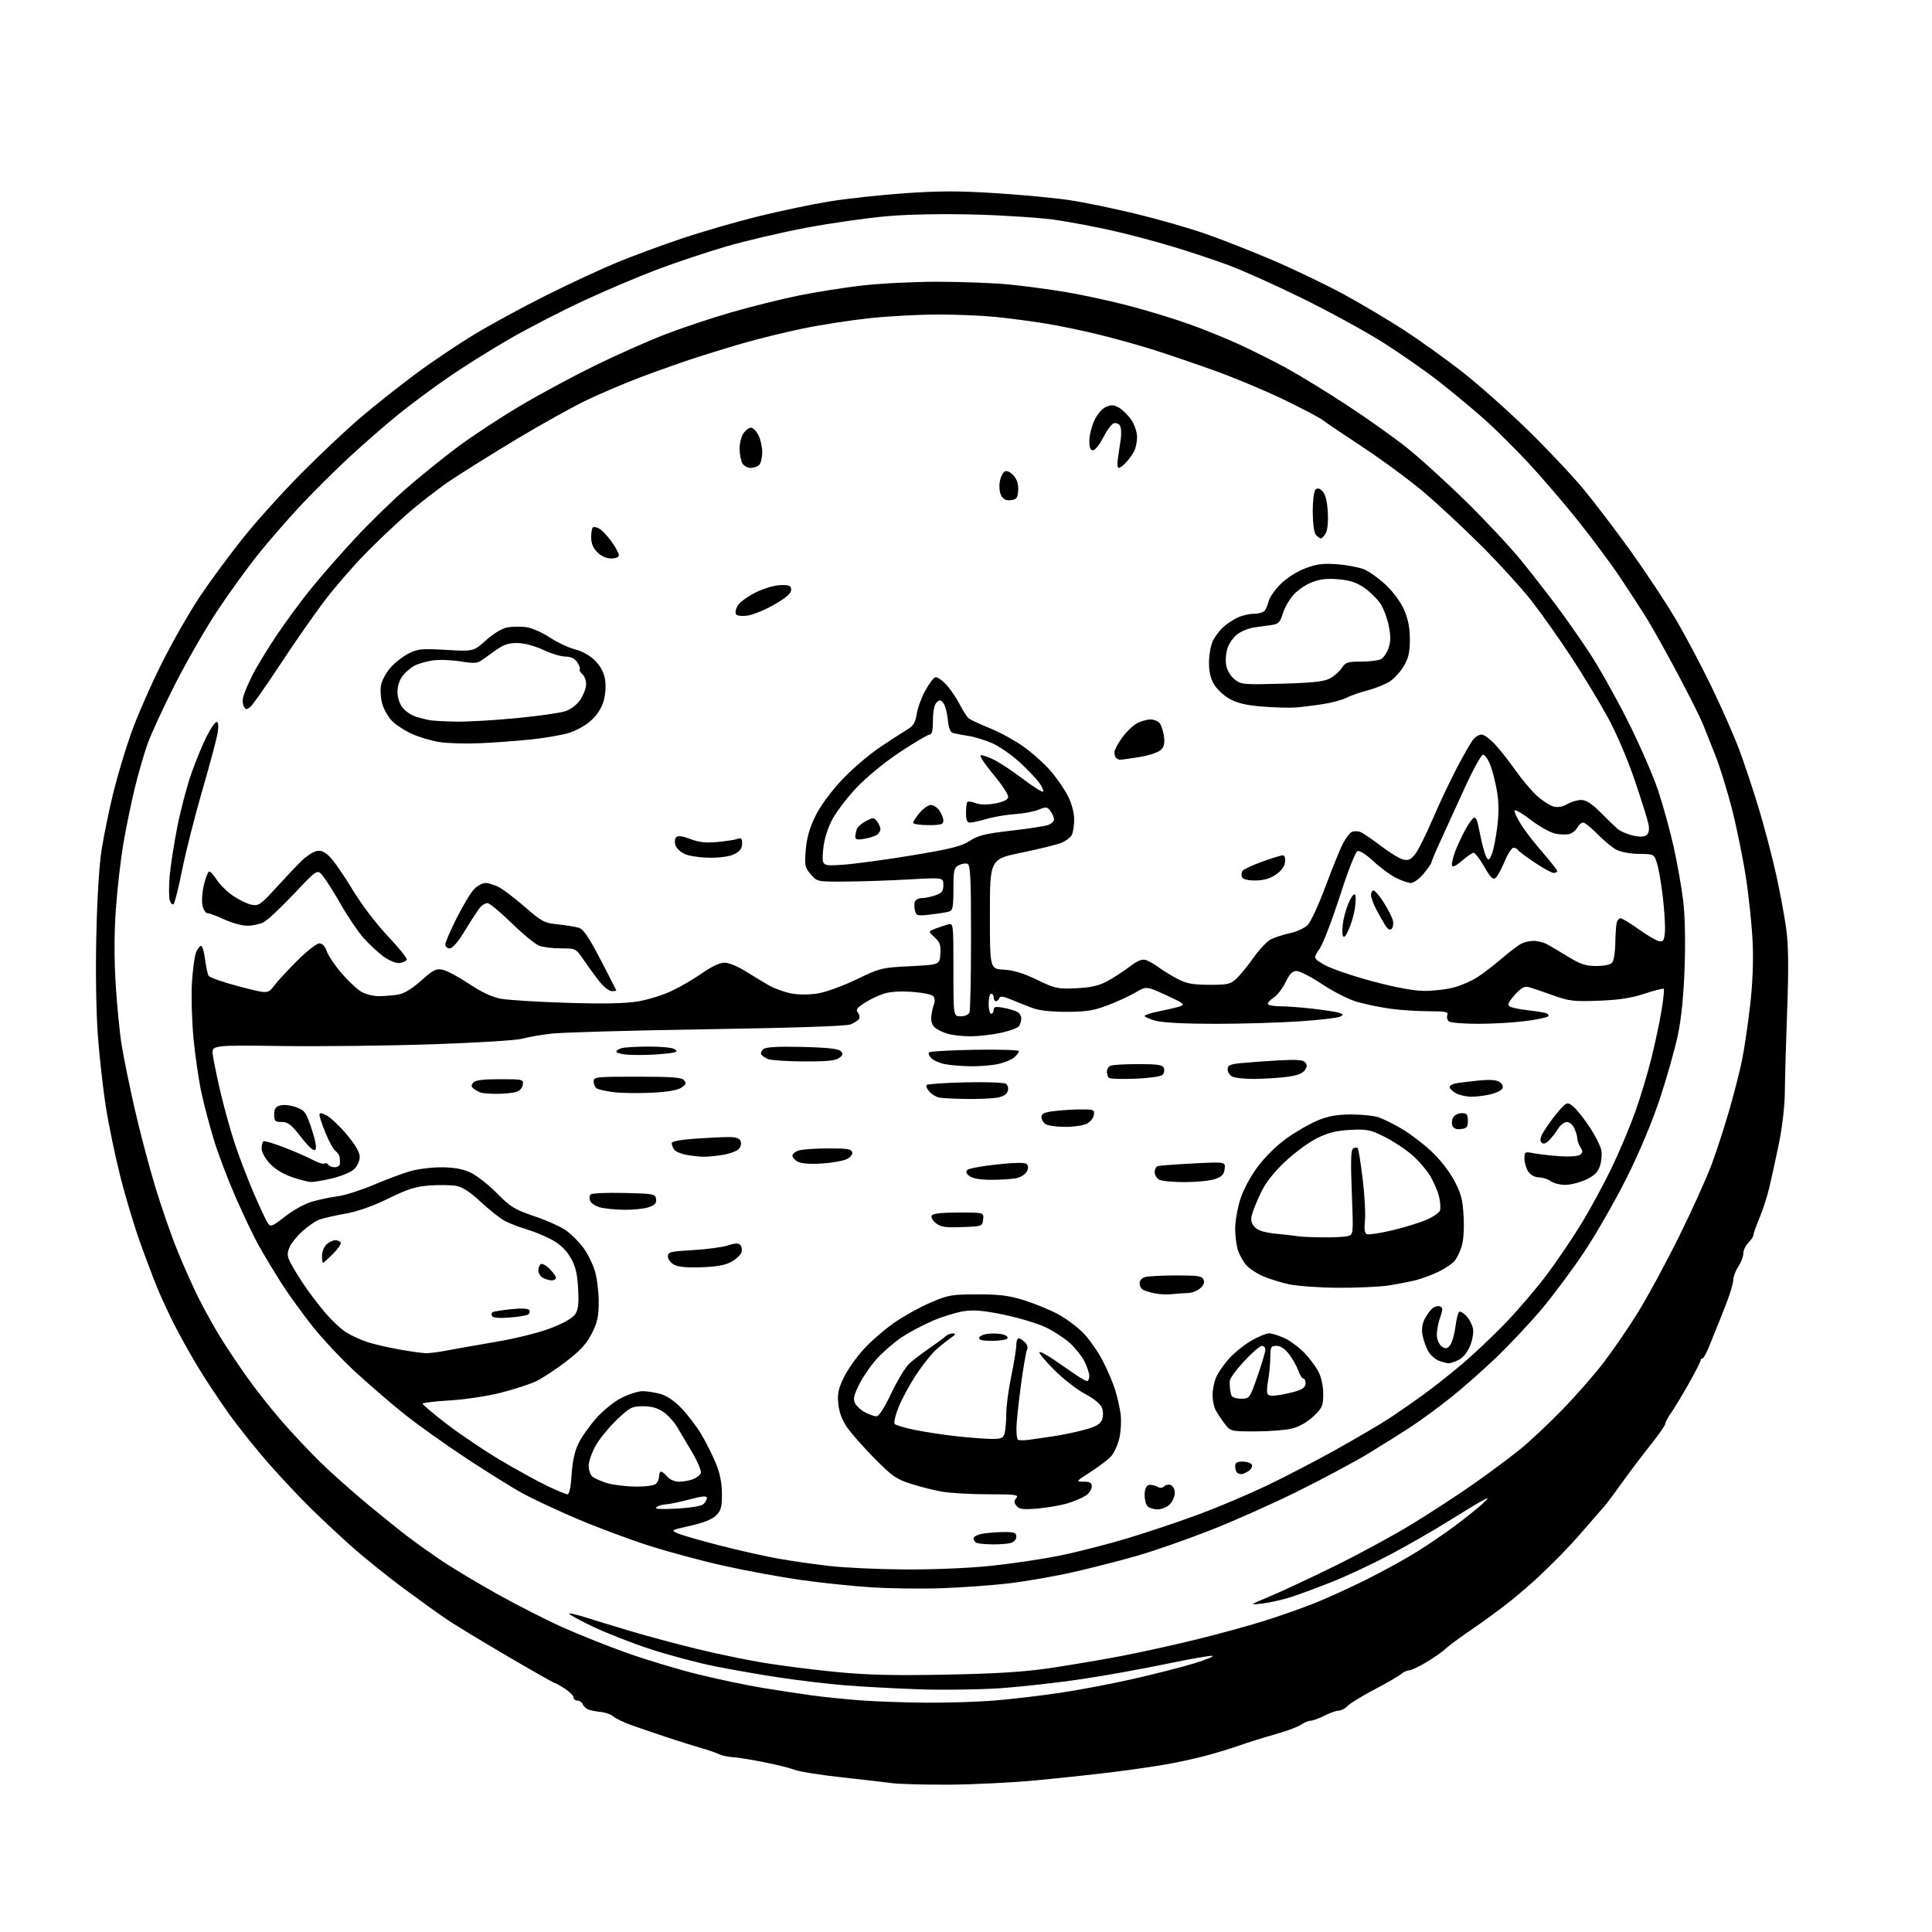 <?xml version="1.0" encoding="UTF-8" standalone="no"?>
<svg 
  version="1.1" 
  xmlns="http://www.w3.org/2000/svg" 
  xmlns:xlink="http://www.w3.org/1999/xlink" 
  xmlns:svg="http://www.w3.org/2000/svg"
  xmlns:rdf="http://www.w3.org/1999/02/22-rdf-syntax-ns#"
  xmlns:cc="http://creativecommons.org/ns#"
  xmlns:dc="http://purl.org/dc/elements/1.1/"
  viewBox="0 0 768 768"
  width="768"
  height="768"
>
<style>svg {background-color: white; }</style>"
<path stroke="none" fill="black" fill-rule="evenodd" d="M376.98,709.43C367.35,709.47 357.22,709.19 354.48,708.82C351.74,708.44 342.75,707.40 334.50,706.50C326.25,705.60 317.93,704.28 316.00,703.55C314.07,702.83 308.45,701.43 303.50,700.45C298.55,699.47 293.04,698.59 291.25,698.50C289.47,698.41 286.99,697.86 285.75,697.28C284.51,696.70 281.48,695.66 279.00,694.96C276.52,694.26 270.68,692.43 266.00,690.88C261.32,689.34 254.80,687.12 251.50,685.95C248.20,684.78 244.75,683.16 243.84,682.34C242.92,681.52 240.67,680.71 238.84,680.54C237.00,680.37 234.75,679.92 233.83,679.54C232.91,679.16 231.91,678.21 231.61,677.42C231.31,676.64 230.37,676.00 229.53,676.00C228.69,676.00 227.99,675.44 227.99,674.75C227.98,674.06 226.41,672.49 224.50,671.25C222.59,670.01 220.77,669.00 220.46,669.00C220.15,669.00 211.70,664.21 201.70,658.36C191.69,652.50 180.80,645.89 177.50,643.67C174.20,641.44 166.20,635.67 159.71,630.85C153.23,626.02 144.03,618.57 139.26,614.29C134.49,610.00 127.38,603.35 123.46,599.50C119.54,595.65 112.30,587.96 107.38,582.42C102.46,576.87 95.19,567.83 91.23,562.32C87.27,556.81 81.52,548.13 78.46,543.03C75.40,537.92 71.16,530.30 69.04,526.07C66.91,521.85 63.98,515.50 62.52,511.95C61.05,508.40 57.92,500.10 55.56,493.50C53.20,486.90 49.64,474.98 47.66,467.00C45.67,459.02 43.16,446.88 42.07,440.00C40.99,433.12 39.57,420.47 38.92,411.88C38.22,402.49 37.96,386.55 38.29,371.88C38.62,356.91 39.44,343.64 40.43,337.50C41.32,332.00 43.35,322.10 44.95,315.50C46.55,308.90 49.77,298.10 52.12,291.50C54.46,284.90 59.91,272.44 64.22,263.81C68.54,255.17 75.49,243.02 79.67,236.81C83.85,230.59 91.60,220.11 96.89,213.52C102.17,206.93 112.58,195.42 120.00,187.94C127.42,180.46 138.00,170.52 143.50,165.84C149.00,161.17 158.69,153.49 165.03,148.78C171.37,144.06 181.95,136.94 188.53,132.95C195.11,128.96 208.10,121.91 217.38,117.28C226.67,112.64 239.27,106.79 245.38,104.28C251.50,101.76 263.02,97.50 271.00,94.82C278.98,92.13 292.70,88.16 301.50,85.99C310.30,83.82 323.06,81.15 329.87,80.05C336.67,78.95 350.06,77.49 359.63,76.82C373.18,75.87 381.16,75.86 395.76,76.78C406.07,77.44 419.23,78.67 425.00,79.54C430.77,80.40 442.70,82.85 451.50,84.99C460.30,87.12 472.68,90.66 479.00,92.86C485.32,95.05 497.48,99.83 506.00,103.47C514.52,107.11 527.35,113.28 534.50,117.18C541.65,121.09 552.45,127.52 558.50,131.47C564.55,135.43 574.66,142.68 580.97,147.58C587.28,152.49 598.93,162.80 606.86,170.50C614.78,178.20 625.05,189.09 629.67,194.69C634.28,200.29 642.81,211.53 648.63,219.65C654.44,227.78 662.28,239.64 666.05,246.01C669.82,252.38 676.27,264.55 680.38,273.05C684.50,281.55 689.52,293.00 691.55,298.50C693.59,304.00 697.02,314.35 699.18,321.50C701.34,328.65 704.42,340.35 706.01,347.50C707.60,354.65 709.43,364.55 710.09,369.50C710.94,375.95 711.04,385.02 710.43,401.50C709.96,414.15 709.55,428.77 709.50,434.00C709.45,439.60 708.49,448.01 707.16,454.50C705.92,460.55 704.21,468.43 703.35,472.00C702.50,475.57 700.72,481.07 699.40,484.22C698.08,487.37 697.00,490.40 697.00,490.97C697.00,491.54 696.10,492.90 695.00,494.00C693.90,495.10 693.00,497.01 692.99,498.25C692.99,499.49 692.09,501.85 691.00,503.50C689.91,505.15 689.01,507.51 689.01,508.74C689.00,509.97 687.83,514.02 686.39,517.74C684.96,521.46 683.22,525.85 682.53,527.50C681.84,529.15 680.43,532.64 679.39,535.25C678.35,537.86 677.16,539.99 676.75,540.00C676.34,540.00 676.00,540.38 676.00,540.84C676.00,541.30 673.86,545.47 671.25,550.11C668.64,554.75 665.49,559.96 664.25,561.68C663.01,563.40 662.00,565.31 662.00,565.91C662.00,566.52 659.40,570.28 656.22,574.26C653.04,578.24 648.06,584.82 645.15,588.87C642.24,592.92 639.33,596.88 638.68,597.67C638.03,598.46 636.09,600.71 634.36,602.66C632.63,604.62 629.93,607.73 628.36,609.57C626.79,611.42 623.40,615.09 620.84,617.72C618.28,620.35 614.07,624.48 611.48,626.91C608.90,629.33 603.94,633.61 600.47,636.41C597.00,639.21 590.20,644.20 585.36,647.50C580.52,650.80 575.68,654.37 574.60,655.43C573.52,656.50 570.15,658.86 567.13,660.68C564.10,662.51 560.95,664.00 560.14,664.00C559.32,664.00 557.95,664.63 557.08,665.39C556.21,666.16 551.45,668.92 546.50,671.52C541.55,674.13 536.69,677.10 535.71,678.13C534.73,679.16 533.13,680.00 532.17,680.00C531.21,680.00 528.66,680.90 526.50,682.00C524.34,683.10 521.87,684.00 521.01,684.00C520.15,684.00 518.43,684.71 517.18,685.58C515.94,686.46 511.23,688.21 506.71,689.47C502.19,690.74 496.02,692.66 493.00,693.75C489.98,694.83 483.90,696.69 479.50,697.88C475.10,699.06 467.68,700.68 463.00,701.47C458.32,702.27 448.88,703.62 442.00,704.48C435.12,705.34 421.62,706.79 412.00,707.70C402.38,708.62 386.62,709.39 376.98,709.43zM368.00,676.84C376.52,676.91 388.87,676.52 395.44,675.98C402.00,675.44 413.48,674.09 420.94,672.99C428.40,671.90 441.48,669.43 450.00,667.50C458.52,665.58 469.55,662.78 474.50,661.27C479.45,659.76 482.80,658.39 481.94,658.23C481.08,658.06 472.77,659.52 463.47,661.46C454.17,663.41 438.97,666.13 429.69,667.52C420.40,668.90 405.99,670.51 397.65,671.09C389.32,671.66 374.62,671.86 365.00,671.52C355.38,671.17 342.10,670.45 335.50,669.90C328.90,669.35 317.43,667.99 310.00,666.87C302.57,665.76 290.88,663.72 284.00,662.34C277.12,660.95 265.58,657.87 258.34,655.49C251.10,653.12 240.82,649.08 235.49,646.52C230.16,643.96 225.99,641.67 226.23,641.43C226.47,641.19 229.33,641.85 232.58,642.88C235.84,643.92 243.90,646.38 250.50,648.35C257.10,650.32 268.87,653.49 276.66,655.39C284.45,657.30 296.37,659.78 303.16,660.92C309.95,662.05 322.93,663.71 332.00,664.60C344.72,665.85 354.80,666.10 376.00,665.69C396.43,665.30 407.10,664.62 417.50,663.08C425.20,661.93 437.57,659.85 445.00,658.44C452.43,657.03 465.79,654.10 474.70,651.93C483.62,649.76 495.99,646.38 502.20,644.44C508.42,642.49 517.55,639.28 522.50,637.31C527.45,635.34 536.84,631.06 543.37,627.80C549.89,624.54 558.89,619.58 563.37,616.78C567.84,613.98 574.65,609.33 578.50,606.45C582.35,603.57 587.08,599.80 589.00,598.06C591.78,595.55 591.99,595.15 590.00,596.12C588.62,596.79 582.31,600.59 575.97,604.56C569.63,608.53 558.83,614.73 551.97,618.32C545.11,621.92 534.99,626.65 529.48,628.83C523.96,631.02 516.75,633.69 513.43,634.78C510.12,635.87 504.96,637.05 501.96,637.40C496.50,638.05 496.50,638.05 504.77,634.59C509.32,632.69 520.80,627.33 530.27,622.68C539.75,618.03 553.49,610.59 560.81,606.14C568.14,601.69 579.39,594.36 585.81,589.85C592.24,585.34 600.65,579.08 604.50,575.93C608.35,572.79 615.80,565.78 621.06,560.36C626.32,554.94 633.58,546.67 637.18,542.00C640.79,537.33 646.91,528.43 650.78,522.24C654.65,516.05 662.10,502.32 667.34,491.74C672.58,481.16 678.49,468.08 680.48,462.67C682.47,457.27 685.61,447.58 687.46,441.14C689.31,434.70 691.56,425.92 692.44,421.63C693.33,417.35 694.77,407.69 695.64,400.17C696.70,391.14 697.05,382.43 696.70,374.50C696.40,367.90 695.18,356.20 693.98,348.50C692.78,340.80 690.29,328.61 688.44,321.41C686.59,314.21 683.66,304.76 681.94,300.41C680.21,296.06 677.97,290.42 676.96,287.89C675.94,285.35 671.55,276.58 667.20,268.39C662.85,260.20 657.38,250.37 655.04,246.55C652.70,242.73 647.72,235.05 643.99,229.48C640.25,223.91 632.56,213.58 626.90,206.52C621.24,199.46 612.39,189.18 607.23,183.66C602.07,178.14 594.40,170.54 590.18,166.76C585.95,162.99 577.89,156.29 572.27,151.87C566.64,147.46 556.29,140.24 549.27,135.83C542.24,131.43 527.95,123.63 517.50,118.50C507.05,113.38 494.00,107.51 488.50,105.47C483.00,103.42 472.88,100.05 466.00,97.98C459.12,95.90 448.24,93.03 441.80,91.59C435.37,90.15 425.47,88.28 419.80,87.44C414.14,86.60 400.00,85.64 388.39,85.31C375.09,84.94 361.95,85.16 352.89,85.92C344.97,86.59 330.40,88.66 320.50,90.53C310.60,92.40 296.21,95.77 288.53,98.02C280.85,100.27 268.61,104.36 261.33,107.10C254.05,109.84 240.99,115.38 232.30,119.40C223.61,123.43 210.43,130.21 203.00,134.47C195.57,138.74 184.55,145.63 178.50,149.79C172.45,153.95 163.45,160.62 158.50,164.62C153.55,168.61 144.73,176.30 138.89,181.69C133.06,187.09 124.10,196.00 118.99,201.50C113.88,207.00 106.34,215.70 102.25,220.82C98.15,225.95 91.01,235.85 86.38,242.82C81.75,249.80 74.20,262.93 69.59,272.00C64.99,281.07 60.06,291.74 58.65,295.71C57.23,299.67 54.91,307.75 53.49,313.65C52.06,319.56 50.06,329.36 49.02,335.44C47.99,341.53 46.67,353.02 46.09,361.00C45.39,370.63 45.35,380.70 45.97,391.00C46.49,399.52 47.57,410.55 48.37,415.50C49.18,420.45 51.47,431.70 53.47,440.50C55.47,449.30 59.14,463.25 61.63,471.50C64.12,479.75 68.18,491.45 70.66,497.50C73.14,503.55 76.92,511.99 79.07,516.26C81.22,520.52 84.90,527.16 87.24,531.00C89.58,534.84 94.40,542.07 97.94,547.08C101.48,552.09 107.77,560.08 111.92,564.84C116.07,569.60 122.85,576.83 126.98,580.89C131.12,584.96 139.45,592.40 145.50,597.44C151.55,602.47 159.20,608.63 162.50,611.12C165.80,613.62 171.88,617.93 176.00,620.70C180.13,623.46 189.81,629.26 197.50,633.57C205.20,637.88 216.90,643.84 223.50,646.81C230.10,649.78 241.80,654.44 249.50,657.17C257.20,659.90 269.80,663.68 277.50,665.58C285.20,667.48 296.68,669.89 303.00,670.94C309.32,671.98 318.32,673.35 323.00,673.98C327.68,674.61 336.23,675.48 342.00,675.92C347.77,676.36 359.48,676.77 368.00,676.84zM374.00,631.35C366.02,631.62 353.43,631.45 346.00,630.96C338.57,630.48 325.98,629.15 318.00,628.01C310.02,626.86 296.39,624.35 287.69,622.41C279.00,620.48 265.50,616.85 257.69,614.33C249.89,611.82 237.20,607.08 229.50,603.80C221.80,600.52 212.12,596.00 208.00,593.77C203.88,591.53 193.53,585.09 185.00,579.45C176.47,573.81 165.34,565.85 160.25,561.75C155.16,557.66 146.67,550.33 141.37,545.46C136.08,540.60 128.49,532.54 124.49,527.56C120.50,522.58 114.79,514.67 111.81,510.00C108.83,505.32 104.73,498.52 102.71,494.87C100.69,491.23 96.59,482.62 93.59,475.74C90.59,468.86 86.76,458.79 85.10,453.37C83.43,447.94 81.18,439.45 80.10,434.50C79.02,429.55 77.60,419.88 76.94,413.00C76.28,406.12 75.99,396.23 76.28,391.00C76.58,385.77 77.30,380.26 77.88,378.75C78.47,377.24 79.38,376.00 79.90,376.00C80.43,376.00 81.16,378.41 81.52,381.35C81.89,384.29 82.53,387.25 82.95,387.92C83.37,388.60 88.84,390.50 95.11,392.14C106.50,395.12 106.50,395.12 109.00,391.81C110.38,389.99 114.55,385.46 118.29,381.75C122.02,378.04 125.91,375.00 126.94,375.00C128.13,375.00 129.20,376.13 129.90,378.14C130.50,379.86 133.10,383.75 135.68,386.77C138.26,389.79 141.75,393.10 143.44,394.12C145.12,395.15 148.30,395.99 150.50,395.99C152.70,395.98 156.16,395.70 158.19,395.37C160.65,394.96 163.71,393.12 167.43,389.80C172.32,385.45 173.37,384.92 176.05,385.51C177.73,385.88 182.41,388.39 186.46,391.10C191.32,394.35 195.57,396.35 199.01,397.00C201.87,397.54 213.72,398.28 225.35,398.64C240.14,399.09 248.65,398.92 253.65,398.07C257.59,397.40 263.59,395.53 267.00,393.92C270.40,392.31 275.86,389.12 279.12,386.83C282.83,384.23 286.17,382.67 288.00,382.67C289.62,382.67 293.32,384.17 296.22,386.00C299.13,387.83 303.35,390.38 305.60,391.67C307.86,392.95 311.89,394.41 314.56,394.91C317.49,395.46 321.69,395.46 325.15,394.90C328.29,394.39 335.20,391.88 340.50,389.32C349.84,384.81 350.47,384.65 361.81,384.08C373.50,383.50 373.50,383.50 373.81,379.26C374.06,375.76 373.66,374.59 371.55,372.63C368.98,370.25 368.98,370.25 371.74,369.19C373.26,368.61 375.51,367.85 376.75,367.50C379.00,366.87 379.00,366.87 379.00,385.43C379.00,404.00 379.00,404.00 381.89,404.00C383.61,404.00 385.03,403.36 385.39,402.42C385.73,401.55 386.00,388.03 386.00,372.39C386.00,348.72 385.76,343.85 384.58,343.39C383.80,343.09 382.22,343.35 381.08,343.96C379.23,344.95 379.00,345.99 379.00,353.47C379.00,360.61 378.74,361.94 377.25,362.37C376.29,362.65 372.98,363.18 369.89,363.54C364.69,364.15 364.24,364.04 363.71,362.00C363.39,360.79 363.38,359.18 363.68,358.40C363.97,357.63 365.22,357.00 366.46,357.00C367.69,357.00 370.12,356.51 371.85,355.90C374.44,355.00 375.00,354.27 375.00,351.81C375.00,348.81 375.00,348.81 361.25,349.59C353.69,350.02 342.40,350.40 336.16,350.44C324.82,350.50 324.82,350.50 322.28,347.55C319.94,344.82 319.79,344.05 320.31,337.78C320.72,332.96 321.84,329.05 324.15,324.36C326.14,320.30 330.24,314.72 334.75,309.93C338.78,305.64 345.78,299.68 350.29,296.70C354.81,293.71 359.68,290.56 361.13,289.69C363.07,288.53 363.93,286.99 364.41,283.81C364.78,281.44 366.29,277.28 367.79,274.57C369.28,271.86 371.07,269.45 371.77,269.23C372.46,269.01 374.41,270.30 376.10,272.10C377.78,273.91 380.21,277.46 381.50,280.00C382.79,282.55 384.44,285.08 385.17,285.63C385.90,286.18 389.65,287.91 393.50,289.48C397.35,291.04 403.27,294.27 406.66,296.65C410.05,299.03 414.90,303.34 417.44,306.24C419.98,309.13 423.17,313.73 424.53,316.45C426.03,319.44 427.00,323.11 427.00,325.76C427.00,328.17 426.57,330.94 426.04,331.93C425.51,332.92 423.68,334.31 421.97,335.01C420.26,335.72 413.15,337.48 406.18,338.92C393.50,341.53 393.50,341.53 393.50,363.34C393.50,385.14 393.50,385.14 399.00,385.45C402.85,385.66 406.82,386.87 412.24,389.48C419.49,392.98 420.47,393.19 427.74,392.85C433.36,392.59 436.70,391.86 439.87,390.20C442.28,388.94 446.29,386.34 448.79,384.44C452.01,381.98 453.94,381.15 455.41,381.60C456.56,381.95 458.85,383.24 460.50,384.47C462.15,385.70 465.52,387.78 468.00,389.08C471.65,391.00 474.05,391.45 480.67,391.47C488.02,391.50 489.10,391.25 491.52,389.00C492.99,387.62 496.04,383.88 498.30,380.67C500.55,377.47 503.64,374.21 505.15,373.42C506.66,372.64 510.12,371.52 512.83,370.94C515.62,370.35 518.70,368.88 519.93,367.58C521.12,366.31 524.26,359.47 526.90,352.39C529.54,345.30 532.65,337.64 533.81,335.37C534.97,333.10 536.61,330.98 537.46,330.65C538.31,330.33 539.79,330.36 540.75,330.72C541.71,331.08 545.34,333.54 548.80,336.18C552.27,338.82 556.28,341.28 557.72,341.65C559.82,342.17 560.78,341.76 562.52,339.57C563.72,338.07 566.85,331.82 569.48,325.67C572.11,319.53 576.51,310.23 579.26,305.00C582.01,299.77 584.94,294.71 585.78,293.75C586.62,292.79 588.05,292.00 588.95,292.00C589.86,292.00 592.19,293.69 594.15,295.75C596.11,297.81 599.80,302.49 602.37,306.15C604.93,309.80 608.81,314.40 610.99,316.37C613.17,318.34 616.14,320.25 617.60,320.61C619.31,321.04 621.24,320.70 623.03,319.64C624.56,318.74 627.04,318.00 628.55,318.00C630.48,318.00 632.68,319.40 636.04,322.75C638.65,325.36 641.70,328.33 642.82,329.34C643.94,330.35 646.74,331.60 649.04,332.12C651.94,332.77 653.64,332.72 654.57,331.94C655.45,331.21 655.71,329.74 655.30,327.66C654.97,325.92 652.51,318.06 649.84,310.19C647.01,301.86 642.55,291.42 639.14,285.19C635.93,279.31 629.48,268.65 624.80,261.50C620.13,254.35 613.05,244.30 609.06,239.18C605.08,234.05 595.94,223.99 588.75,216.83C581.56,209.66 571.14,199.98 565.59,195.31C560.04,190.64 549.42,182.82 542.00,177.93C534.58,173.04 527.31,168.13 525.86,167.03C524.40,165.93 517.20,162.14 509.86,158.62C502.51,155.10 490.20,149.97 482.50,147.22C474.80,144.47 464.19,140.85 458.91,139.17C453.64,137.49 443.96,134.78 437.41,133.15C430.86,131.52 421.00,129.46 415.50,128.58C410.00,127.69 401.23,126.54 396.00,126.00C390.77,125.47 380.43,125.03 373.00,125.03C365.57,125.02 353.32,125.68 345.77,126.48C338.22,127.28 326.30,129.12 319.28,130.57C312.25,132.01 301.27,134.72 294.87,136.58C288.47,138.44 279.02,141.37 273.87,143.09C268.72,144.81 259.79,148.00 254.04,150.18C248.29,152.36 239.07,156.29 233.54,158.90C228.02,161.52 215.40,168.53 205.50,174.48C195.60,180.44 183.68,187.88 179.00,191.03C174.32,194.17 166.55,200.20 161.72,204.44C156.89,208.67 149.16,216.04 144.53,220.81C139.91,225.59 132.94,233.68 129.04,238.79C125.14,243.90 117.28,255.16 111.59,263.82C105.89,272.48 100.47,280.20 99.54,280.97C98.09,282.17 97.72,282.17 96.97,280.94C96.48,280.16 96.35,278.39 96.69,277.01C97.02,275.63 98.63,271.81 100.27,268.53C101.91,265.24 106.29,258.03 110.00,252.50C113.71,246.96 120.04,238.40 124.06,233.47C128.08,228.54 135.90,219.64 141.44,213.70C146.97,207.76 155.96,199.00 161.42,194.24C166.88,189.47 176.10,182.02 181.92,177.68C187.74,173.33 198.90,165.99 206.73,161.36C214.55,156.72 227.83,149.56 236.23,145.45C244.63,141.33 257.12,135.77 264.00,133.09C270.88,130.41 283.02,126.35 290.99,124.07C298.97,121.78 310.92,118.81 317.56,117.47C324.20,116.12 335.45,114.34 342.56,113.51C349.67,112.68 363.14,112.00 372.49,112.00C381.85,112.00 394.45,112.47 400.50,113.03C406.55,113.60 416.90,114.97 423.50,116.07C430.10,117.18 441.38,119.61 448.56,121.49C455.75,123.36 466.56,126.66 472.60,128.81C478.63,130.96 487.83,134.69 493.03,137.10C498.24,139.50 506.55,143.69 511.50,146.39C516.45,149.10 527.02,155.57 535.00,160.77C542.98,165.98 553.77,173.63 559.00,177.78C564.23,181.93 574.95,191.66 582.84,199.41C590.72,207.16 600.62,217.76 604.84,222.97C609.05,228.18 615.36,236.28 618.86,240.96C622.36,245.65 628.20,253.98 631.83,259.49C635.47,264.99 642.30,277.15 647.01,286.50C651.73,295.85 657.22,308.45 659.22,314.50C661.21,320.55 663.99,330.68 665.39,337.00C666.78,343.32 668.45,352.77 669.08,358.00C669.81,363.91 670.02,373.92 669.66,384.50C669.26,395.88 668.37,404.81 666.97,411.50C665.81,417.00 662.63,428.25 659.91,436.50C656.85,445.75 651.80,457.83 646.73,468.00C642.20,477.07 634.61,490.35 629.85,497.50C625.09,504.65 617.39,515.00 612.74,520.50C608.09,526.00 600.06,534.56 594.89,539.51C589.73,544.47 581.67,551.58 577.00,555.32C572.33,559.05 565.35,564.20 561.50,566.75C557.65,569.31 549.77,574.26 544.00,577.76C538.23,581.25 525.40,588.11 515.50,593.00C505.60,597.89 490.04,604.82 480.92,608.38C471.80,611.95 458.97,616.43 452.42,618.33C445.86,620.23 434.38,623.18 426.90,624.88C419.41,626.59 407.71,628.63 400.90,629.43C394.08,630.22 381.98,631.09 374.00,631.35zM359.78,623.88C370.95,623.95 385.24,623.35 393.78,622.46C401.88,621.62 414.12,619.81 421.00,618.43C427.88,617.06 440.25,613.89 448.50,611.40C456.75,608.90 469.57,604.59 477.00,601.81C484.43,599.04 496.39,593.97 503.59,590.54C510.79,587.10 523.39,580.55 531.59,575.96C539.79,571.38 549.20,565.84 552.50,563.66C555.80,561.48 561.65,557.42 565.50,554.63C569.35,551.85 576.33,546.35 581.00,542.41C585.67,538.47 593.55,531.03 598.50,525.88C603.45,520.72 610.74,512.21 614.69,506.96C618.64,501.72 624.85,492.58 628.47,486.65C632.10,480.73 637.59,470.62 640.68,464.19C643.76,457.76 647.97,447.77 650.03,442.00C652.09,436.23 655.00,426.55 656.50,420.50C657.99,414.45 659.80,405.90 660.51,401.50C661.23,397.10 661.62,393.30 661.38,393.06C661.15,392.82 657.70,393.70 653.73,395.01C648.42,396.76 643.57,397.50 635.44,397.80C625.38,398.17 623.72,397.96 616.94,395.51C612.85,394.03 608.57,392.60 607.43,392.33C605.93,391.97 604.44,392.87 602.09,395.55C599.58,398.41 599.13,399.46 600.15,400.09C600.88,400.55 603.96,401.20 606.99,401.54C610.02,401.88 613.33,402.40 614.35,402.68C615.37,402.97 615.82,403.58 615.35,404.04C614.88,404.50 610.69,405.36 606.03,405.94C601.37,406.52 593.04,406.99 587.53,406.98C582.01,406.98 576.87,406.57 576.10,406.09C575.34,405.60 574.99,404.48 575.32,403.60C575.86,402.21 574.84,402.00 567.72,401.98C563.20,401.97 556.35,401.51 552.50,400.96C548.65,400.40 542.86,399.21 539.64,398.31C536.31,397.38 530.30,394.36 525.75,391.34C521.34,388.40 516.71,386.00 515.46,386.00C513.75,386.00 512.64,387.11 511.04,390.42C509.86,392.85 507.80,395.56 506.45,396.44C505.10,397.32 504.00,398.49 504.00,399.02C504.00,399.56 506.14,400.00 508.75,400.01C511.36,400.01 517.26,400.45 521.87,400.98C526.47,401.51 531.15,402.23 532.28,402.59C534.05,403.15 534.11,403.36 532.74,404.13C531.87,404.61 524.71,405.45 516.83,405.99C508.95,406.53 493.84,406.98 483.26,406.99C471.35,406.99 462.31,406.54 459.51,405.79C457.03,405.13 455.00,404.26 455.00,403.86C455.00,403.47 457.59,402.63 460.75,402.01C463.91,401.38 467.62,400.51 469.00,400.07C471.27,399.33 470.78,398.93 463.60,395.62C455.71,391.98 455.71,391.98 451.34,394.54C448.94,395.95 443.94,398.25 440.24,399.65C434.75,401.73 431.73,402.20 424.00,402.22C417.95,402.23 413.05,401.69 410.50,400.73C408.30,399.90 404.51,398.40 402.07,397.39C398.78,396.03 397.54,395.87 397.24,396.78C397.02,397.45 396.42,398.00 395.92,398.00C395.41,398.00 395.00,397.32 395.00,396.50C395.00,395.68 394.55,395.00 394.00,395.00C393.45,395.00 393.00,396.80 393.00,399.00C393.00,401.20 393.45,403.00 394.00,403.00C394.55,403.00 395.00,402.30 395.00,401.45C395.00,400.22 395.74,400.04 398.75,400.59C400.81,400.96 403.29,401.67 404.25,402.17C405.21,402.66 405.99,403.84 405.98,404.79C405.98,405.73 405.59,407.11 405.12,407.85C404.65,408.59 401.39,409.81 397.88,410.56C394.37,411.31 389.02,411.94 386.00,411.96C382.98,411.98 378.83,411.52 376.78,410.96C374.74,410.39 372.34,409.19 371.44,408.30C370.39,407.25 369.97,405.59 370.26,403.59C370.50,401.89 370.98,399.82 371.34,399.00C371.69,398.18 371.60,396.91 371.14,396.18C370.63,395.38 367.36,394.65 362.81,394.30C358.09,393.94 353.89,394.19 351.41,394.97C349.26,395.65 345.78,397.31 343.68,398.67C340.61,400.64 340.09,401.40 341.01,402.52C341.65,403.28 341.86,404.41 341.49,405.02C341.11,405.63 339.61,406.61 338.15,407.21C336.46,407.90 315.84,408.60 281.00,409.14C251.02,409.61 223.12,410.40 219.00,410.90C214.88,411.39 209.70,412.30 207.50,412.92C205.30,413.54 189.32,414.53 172.00,415.11C154.68,415.70 127.80,416.01 112.27,415.81C84.05,415.43 84.05,415.43 84.61,419.47C84.93,421.68 86.27,428.23 87.61,434.00C88.95,439.77 91.44,448.77 93.14,454.00C94.84,459.23 98.26,468.23 100.74,474.00C103.22,479.77 105.80,485.28 106.46,486.24C107.57,487.83 108.17,487.59 113.47,483.48C116.82,480.88 121.43,478.38 124.38,477.57C127.20,476.79 131.75,475.86 134.50,475.49C137.25,475.12 143.55,473.10 148.50,471.01C153.45,468.91 159.94,466.48 162.93,465.60C165.92,464.72 171.54,464.01 175.43,464.02C180.33,464.04 183.86,464.66 186.91,466.05C189.34,467.15 194.09,470.85 197.47,474.27C202.98,479.85 204.55,480.81 212.49,483.49C217.37,485.13 223.08,487.72 225.18,489.24C227.28,490.76 230.35,493.88 232.01,496.17C233.66,498.46 235.69,502.59 236.51,505.35C237.33,508.10 238.00,513.58 238.00,517.50C238.00,523.31 237.49,525.66 235.25,530.07C233.16,534.20 230.70,536.88 225.00,541.25C220.88,544.41 215.48,547.95 213.01,549.12C210.54,550.28 204.24,552.33 199.01,553.65C193.68,555.01 184.77,556.34 178.75,556.69C172.84,557.03 168.00,557.62 168.00,558.00C168.00,558.39 172.39,562.07 177.75,566.19C183.11,570.30 192.68,576.74 199.00,580.49C205.32,584.23 213.64,588.81 217.47,590.65C221.31,592.49 224.96,594.00 225.59,594.00C226.32,594.00 226.92,591.15 227.22,586.25C227.53,581.16 228.44,576.93 229.88,573.91C231.08,571.39 234.30,566.81 237.03,563.75C239.89,560.55 244.21,557.08 247.20,555.59C250.05,554.17 253.77,553.00 255.45,553.01C257.13,553.01 260.30,553.50 262.50,554.11C265.09,554.81 268.08,556.86 271.00,559.91C273.48,562.50 277.00,567.15 278.84,570.26C280.68,573.36 283.25,578.51 284.57,581.70C286.20,585.66 286.96,589.49 286.98,593.80C287.00,599.06 286.62,600.47 284.69,602.40C283.16,603.93 279.68,605.32 274.44,606.51C266.50,608.30 266.50,608.30 269.78,609.67C271.59,610.42 279.24,612.60 286.78,614.52C294.33,616.44 304.55,618.73 309.50,619.60C314.45,620.48 323.45,621.77 329.50,622.48C335.55,623.19 349.18,623.82 359.78,623.88zM394.50,613.91C391.75,613.87 388.94,613.62 388.25,613.34C387.56,613.06 387.00,612.25 387.00,611.55C387.00,610.84 388.68,609.98 390.75,609.64C392.81,609.30 396.64,609.02 399.25,609.01C403.24,609.00 404.00,609.30 404.00,610.88C404.00,611.99 403.07,613.02 401.75,613.37C400.51,613.70 397.25,613.94 394.50,613.91zM268.75,599.70C274.02,599.44 278.64,598.71 279.50,598.00C280.32,597.32 281.00,596.19 281.00,595.49C281.00,594.53 279.28,594.68 273.82,596.11C269.87,597.15 265.70,598.01 264.57,598.02C263.43,598.02 261.82,598.51 261.00,599.09C259.92,599.85 262.07,600.02 268.75,599.70zM412.48,599.66C406.71,600.15 405.21,599.96 404.11,598.63C403.02,597.32 403.00,596.70 404.00,595.50C405.10,594.18 403.75,594.00 392.81,594.00C385.96,594.00 377.70,593.53 374.43,592.95C371.17,592.37 365.57,590.96 362.00,589.81C356.30,587.98 354.51,586.72 347.50,579.60C343.10,575.14 338.20,569.57 336.60,567.23C334.71,564.44 333.54,561.24 333.23,558.00C332.84,554.00 333.27,551.96 335.45,547.52C336.93,544.48 340.46,539.47 343.29,536.38C346.11,533.28 351.51,528.59 355.27,525.94C359.04,523.30 365.58,519.65 369.81,517.84C376.94,514.78 378.30,514.54 388.50,514.53C397.25,514.52 401.03,514.99 407.00,516.85C411.12,518.13 417.12,520.57 420.33,522.27C423.54,523.97 428.11,527.35 430.50,529.77C432.89,532.19 436.40,537.17 438.30,540.83C440.20,544.50 442.45,549.75 443.30,552.50C444.15,555.25 445.12,559.57 445.46,562.10C445.80,564.63 445.58,568.90 444.98,571.60C444.37,574.29 442.89,577.58 441.69,578.89C440.49,580.21 436.80,583.02 433.50,585.13C427.60,588.91 427.56,588.98 430.75,588.99C433.32,589.00 434.00,589.42 434.00,590.98C434.00,592.06 432.90,593.68 431.55,594.56C430.20,595.44 426.94,596.82 424.30,597.61C421.66,598.41 416.34,599.33 412.48,599.66zM460.20,600.00C458.66,600.00 456.86,599.46 456.20,598.80C455.54,598.14 455.00,596.10 455.00,594.27C455.00,592.31 455.59,590.71 456.42,590.39C457.20,590.09 458.71,590.31 459.77,590.88C461.11,591.59 462.02,591.58 462.78,590.82C463.38,590.22 464.57,590.01 465.43,590.34C466.29,590.67 467.00,592.08 467.00,593.47C467.00,594.86 466.10,596.90 465.00,598.00C463.90,599.10 461.74,600.00 460.20,600.00zM252.55,590.93C256.79,590.97 260.08,590.52 260.80,589.80C261.46,589.14 262.00,587.79 262.00,586.80C262.00,585.81 262.35,585.00 262.78,585.00C263.21,585.00 264.33,585.90 265.27,587.00C266.26,588.16 268.22,589.00 269.93,589.00C271.54,589.00 274.04,588.56 275.46,588.02C276.89,587.47 278.30,586.38 278.60,585.59C278.91,584.80 277.35,581.08 275.14,577.32C272.93,573.57 270.17,568.92 269.01,566.98C267.84,565.05 265.43,562.46 263.63,561.23C261.39,559.69 258.90,559.00 255.63,559.00C251.27,559.00 250.42,559.43 245.32,564.25C242.27,567.14 238.47,571.75 236.89,574.50C235.31,577.25 234.01,580.91 234.01,582.63C234.00,584.35 234.66,586.30 235.47,586.97C236.28,587.64 238.86,588.79 241.22,589.53C243.57,590.26 248.67,590.90 252.55,590.93zM493.48,586.00C492.85,586.00 492.03,585.70 491.67,585.33C491.30,584.97 491.00,583.84 491.00,582.83C491.00,581.47 491.76,581.00 493.94,581.00C495.56,581.00 497.20,581.52 497.59,582.15C497.99,582.79 497.48,583.91 496.46,584.65C495.45,585.39 494.10,586.00 493.48,586.00zM408.84,572.37C410.85,572.10 415.43,571.44 419.00,570.90C422.57,570.35 428.13,569.18 431.33,568.30C435.72,567.09 437.39,566.11 438.06,564.34C438.59,562.96 438.58,561.02 438.03,559.59C437.48,558.13 434.80,555.94 431.23,554.04C428.00,552.32 422.49,548.02 418.98,544.48C415.48,540.95 412.86,537.81 413.17,537.50C413.47,537.20 415.92,538.45 418.61,540.29C421.30,542.12 425.25,544.83 427.39,546.31C429.53,547.79 431.67,549.00 432.14,549.00C432.61,549.00 433.00,548.08 433.00,546.96C433.00,545.84 432.13,543.22 431.07,541.14C430.01,539.06 427.39,535.77 425.24,533.83C423.08,531.89 418.75,529.08 415.61,527.59C412.46,526.10 405.07,523.88 399.19,522.65C391.07,520.96 387.23,520.61 383.20,521.21C380.28,521.64 374.75,523.34 370.91,524.97C367.07,526.61 361.47,529.57 358.48,531.56C355.48,533.55 351.02,537.41 348.56,540.15C346.10,542.88 342.91,547.53 341.47,550.48C339.35,554.81 339.06,556.24 339.95,557.91C340.56,559.05 342.37,560.66 343.98,561.49C345.59,562.32 347.59,563.00 348.44,563.00C349.41,563.00 351.62,559.53 354.35,553.75C356.75,548.66 360.02,543.33 361.61,541.91C363.20,540.48 366.74,537.78 369.49,535.91C372.23,534.03 375.07,531.94 375.81,531.25C376.54,530.56 377.90,530.02 378.82,530.05C380.10,530.09 379.91,530.51 378.02,531.80C376.66,532.74 374.08,534.78 372.29,536.34C370.50,537.90 366.92,542.35 364.34,546.24C361.76,550.12 358.56,555.99 357.24,559.27C355.91,562.54 355.21,565.61 355.68,566.08C356.15,566.55 359.67,567.59 363.51,568.39C367.36,569.19 374.87,570.33 380.21,570.93C385.55,571.52 391.91,572.00 394.34,572.00C398.09,572.00 398.86,571.65 399.37,569.75C399.70,568.51 399.98,565.02 400.00,562.00C400.01,558.98 400.91,552.23 402.00,547.00C403.09,541.77 403.98,536.26 403.99,534.75C403.99,533.24 404.42,532.00 404.93,532.00C405.44,532.00 406.57,532.71 407.44,533.58C408.31,534.45 408.70,535.67 408.32,536.30C407.93,536.92 406.82,543.29 405.86,550.46C404.89,557.63 404.07,565.34 404.05,567.58C404.02,569.83 404.27,571.93 404.59,572.26C404.91,572.58 406.83,572.63 408.84,572.37zM499.11,569.00C489.10,569.00 489.10,569.00 486.68,565.75C485.34,563.96 483.74,561.52 483.13,560.32C482.51,559.11 482.00,556.51 482.00,554.53C482.00,552.55 482.63,549.42 483.40,547.58C484.17,545.73 486.52,542.33 488.61,540.01C490.70,537.70 494.68,534.51 497.45,532.91C500.23,531.32 503.40,530.02 504.50,530.03C505.60,530.04 508.30,530.87 510.50,531.87C512.70,532.87 516.22,535.45 518.33,537.60C520.43,539.74 523.02,543.17 524.08,545.21C525.25,547.48 526.00,550.94 526.00,554.11C526.00,558.85 525.66,559.64 522.11,563.01C519.71,565.29 516.49,567.14 513.67,567.85C511.16,568.48 504.61,569.00 499.11,569.00zM493.34,556.00C496.73,556.00 496.77,555.95 499.87,547.05C501.59,542.13 503.00,537.40 503.00,536.55C503.00,535.70 502.37,535.00 501.61,535.00C500.84,535.00 497.69,537.73 494.61,541.06C491.52,544.39 488.95,547.88 488.88,548.81C488.82,549.74 488.84,551.17 488.93,552.00C489.02,552.83 489.28,554.06 489.52,554.75C489.75,555.44 491.47,556.00 493.34,556.00zM508.37,554.58C510.64,554.23 513.96,553.47 515.75,552.89C517.93,552.19 519.00,551.21 519.00,549.92C519.00,548.87 518.59,548.00 518.10,548.00C517.60,548.00 516.70,546.58 516.09,544.84C515.49,543.10 513.85,540.18 512.45,538.34C510.78,536.16 509.05,535.00 507.45,535.00C505.20,535.00 505.00,535.39 504.96,539.75C504.93,542.36 504.56,546.31 504.13,548.53C503.70,550.74 503.55,553.15 503.79,553.88C504.12,554.85 505.37,555.04 508.37,554.58zM575.80,541.92C575.08,541.88 573.36,541.42 571.96,540.91C570.56,540.39 568.69,538.74 567.80,537.24C566.91,535.73 565.88,532.87 565.50,530.87C565.04,528.42 565.32,526.29 566.35,524.30C567.18,522.68 568.57,520.77 569.42,520.07C570.28,519.36 571.61,519.02 572.39,519.32C573.62,519.79 573.61,520.45 572.36,524.10C571.55,526.42 571.03,529.67 571.20,531.31C571.36,532.95 572.31,534.79 573.31,535.40C574.75,536.27 575.40,536.12 576.50,534.64C577.26,533.61 578.19,530.35 578.56,527.37C578.93,524.40 579.60,521.74 580.06,521.46C580.51,521.18 581.79,521.93 582.89,523.11C584.00,524.30 585.17,526.50 585.50,527.99C585.85,529.57 585.39,532.47 584.42,534.90C583.40,537.45 581.65,539.64 579.93,540.54C578.37,541.34 576.51,541.96 575.80,541.92zM169.11,537.91C170.55,537.96 174.15,537.52 177.11,536.94C180.08,536.36 188.87,534.81 196.66,533.49C204.99,532.08 214.15,529.81 218.94,527.96C224.17,525.95 227.63,523.96 228.66,522.40C229.89,520.51 230.15,518.19 229.80,512.11C229.45,506.02 228.77,503.28 226.75,499.83C225.00,496.84 222.58,494.55 219.32,492.79C216.67,491.36 212.20,489.51 209.38,488.69C206.56,487.86 202.74,486.40 200.88,485.45C199.02,484.50 194.69,481.10 191.26,477.91C187.01,473.94 183.89,471.88 181.43,471.42C179.44,471.05 174.70,470.97 170.89,471.24C165.26,471.64 162.17,472.62 154.37,476.43C148.08,479.52 142.15,481.60 137.14,482.48C132.94,483.23 128.29,484.30 126.80,484.87C125.32,485.44 122.33,487.51 120.17,489.47C118.00,491.42 115.70,494.32 115.04,495.91C114.04,498.31 114.13,499.36 115.57,502.15C116.51,503.99 118.98,508.00 121.06,511.06C123.13,514.12 126.91,519.07 129.46,522.06C132.01,525.05 135.76,528.51 137.80,529.75C139.83,530.98 143.53,532.66 146.00,533.48C148.47,534.29 154.10,535.61 158.50,536.39C162.90,537.18 167.68,537.86 169.11,537.91zM394.36,533.00C390.39,533.00 388.95,532.65 389.24,531.75C389.47,531.06 391.14,530.35 392.97,530.18C394.79,530.00 397.36,530.12 398.68,530.46C400.00,530.79 400.81,531.50 400.48,532.03C400.15,532.56 397.40,533.00 394.36,533.00zM202.53,523.75C198.67,524.06 196.02,523.85 195.62,523.20C195.26,522.61 195.35,521.90 195.82,521.61C196.28,521.33 199.60,520.79 203.20,520.42C207.41,519.99 209.96,520.13 210.38,520.81C210.74,521.39 210.53,522.17 209.91,522.55C209.30,522.94 205.97,523.47 202.53,523.75zM466.00,514.44C464.07,514.67 460.91,514.53 458.97,514.12C457.02,513.72 454.88,513.05 454.22,512.63C453.55,512.22 453.00,511.06 453.00,510.06C453.00,509.01 453.96,507.98 455.25,507.63C456.49,507.30 462.06,507.02 467.64,507.01C476.37,507.00 477.88,507.24 478.45,508.74C478.90,509.89 478.38,511.08 476.95,512.24C475.76,513.21 473.59,514.00 472.14,514.01C470.69,514.02 467.93,514.21 466.00,514.44zM532.00,511.91C524.58,511.87 515.72,511.24 512.32,510.50C508.92,509.76 504.19,508.28 501.82,507.21C499.44,506.14 496.55,504.20 495.39,502.89C494.23,501.57 492.76,498.97 492.14,497.10C491.51,495.23 491.00,491.34 491.00,488.46C491.00,485.57 491.90,480.35 492.99,476.86C494.18,473.06 496.97,467.82 499.91,463.86C502.85,459.89 507.50,455.32 511.49,452.47C515.16,449.85 520.71,446.66 523.83,445.38C528.03,443.65 531.47,443.04 537.10,443.02C541.28,443.01 546.23,443.53 548.10,444.18C549.97,444.83 554.08,446.87 557.24,448.72C560.39,450.57 565.61,454.52 568.82,457.50C572.25,460.67 576.07,465.52 578.03,469.21C580.85,474.49 581.45,476.80 581.81,483.62C582.07,488.56 581.75,493.27 580.99,495.62C580.31,497.76 579.02,500.34 578.12,501.36C577.23,502.38 574.48,504.22 572.00,505.45C569.52,506.68 565.48,508.20 563.00,508.84C560.52,509.47 555.58,510.44 552.00,510.99C548.42,511.54 539.42,511.95 532.00,511.91zM219.25,508.97C218.29,508.95 216.71,508.48 215.75,507.92C214.79,507.36 214.00,506.05 214.00,505.01C214.00,503.97 214.45,502.84 214.99,502.51C215.54,502.17 217.11,503.02 218.49,504.40C219.87,505.78 221.00,507.38 221.00,507.95C221.00,508.53 220.21,508.99 219.25,508.97zM279.06,503.75C273.27,503.98 269.69,503.66 268.00,502.77C266.62,502.04 265.50,500.55 265.50,499.47C265.50,497.68 266.41,497.45 275.50,496.93C281.00,496.62 287.23,495.78 289.34,495.07C291.91,494.21 293.52,494.12 294.19,494.79C294.74,495.34 295.03,496.60 294.84,497.59C294.65,498.58 292.95,500.29 291.06,501.40C288.54,502.87 285.36,503.49 279.06,503.75zM128.40,502.00C128.18,502.00 128.00,500.72 128.00,499.15C128.00,497.59 128.82,495.57 129.83,494.65C130.83,493.74 132.38,493.00 133.27,493.00C134.16,493.00 135.13,493.41 135.44,493.90C135.75,494.40 134.38,496.42 132.40,498.40C130.42,500.38 128.62,502.00 128.40,502.00zM525.50,491.87C529.90,491.93 534.52,491.70 535.76,491.37C538.01,490.76 538.01,490.76 537.36,474.03C536.86,461.38 537.00,457.12 537.92,456.55C538.59,456.14 539.39,456.05 539.70,456.37C540.01,456.68 540.91,462.24 541.69,468.72C542.47,475.20 542.87,482.66 542.59,485.30C542.22,488.77 542.46,490.24 543.43,490.61C544.17,490.90 548.67,490.20 553.44,489.07C558.20,487.94 564.31,486.06 567.01,484.90C569.72,483.73 572.16,482.04 572.44,481.14C572.71,480.24 572.55,477.83 572.08,475.78C571.61,473.73 570.05,470.06 568.62,467.61C567.19,465.17 563.87,461.32 561.26,459.06C558.64,456.79 553.71,453.56 550.30,451.86C544.74,449.09 543.36,448.81 536.80,449.15C531.31,449.42 528.04,450.23 523.63,452.39C520.40,453.97 514.66,458.18 510.88,461.75C506.14,466.22 503.11,470.13 501.09,474.37C499.49,477.74 497.90,481.73 497.57,483.23C497.14,485.18 497.52,486.52 498.90,487.90C500.24,489.24 502.88,490.02 507.66,490.47C511.42,490.83 515.17,491.27 516.00,491.44C516.83,491.62 521.10,491.81 525.50,491.87zM382.41,487.79C375.70,488.03 373.92,487.75 372.00,486.20C370.68,485.13 369.99,483.82 370.40,483.16C370.87,482.40 374.60,482.00 381.13,482.00C391.13,482.00 391.13,482.00 390.82,484.75C390.50,487.47 390.41,487.50 382.41,487.79zM248.10,480.91C244.47,480.86 240.09,480.41 238.36,479.91C236.63,479.41 234.93,478.25 234.57,477.33C234.22,476.42 234.32,475.28 234.80,474.80C235.28,474.32 241.25,474.06 248.08,474.22C259.89,474.49 260.51,474.60 260.80,476.63C261.04,478.26 260.35,479.03 257.91,479.88C256.14,480.50 251.73,480.96 248.10,480.91zM622.20,471.00C620.10,471.00 617.51,470.34 616.44,469.53C615.37,468.72 613.29,468.05 611.81,468.03C610.18,468.01 608.50,467.12 607.56,465.78C606.70,464.56 606.00,462.25 606.00,460.65C606.00,457.83 606.12,457.76 609.75,458.44C611.81,458.83 616.42,459.36 620.00,459.62C623.60,459.88 627.17,459.64 628.00,459.08C629.24,458.24 629.28,457.71 628.25,456.04C627.56,454.93 627.00,453.37 627.00,452.56C627.00,451.75 626.48,449.95 625.84,448.55C625.20,447.15 623.86,446.00 622.86,446.00C621.86,446.00 620.27,447.24 619.32,448.75C618.38,450.26 616.75,452.34 615.72,453.37C614.45,454.62 613.50,454.90 612.82,454.22C612.14,453.54 612.22,452.44 613.05,450.86C613.73,449.56 615.65,446.70 617.32,444.50C618.98,442.30 621.03,439.94 621.86,439.25C623.10,438.23 623.82,438.41 625.83,440.25C627.18,441.49 629.99,445.11 632.07,448.30C634.16,451.49 636.15,455.42 636.51,457.05C636.87,458.67 636.65,461.53 636.03,463.41C635.18,466.00 633.83,467.33 630.46,468.91C628.02,470.06 624.30,471.00 622.20,471.00zM123.50,469.87C122.40,469.81 119.03,468.92 116.00,467.89C112.60,466.74 109.26,464.69 107.25,462.53C105.42,460.55 104.00,457.96 104.00,456.57C104.00,455.22 104.34,453.92 104.75,453.68C105.16,453.43 108.88,454.54 113.00,456.13C117.12,457.72 122.20,459.94 124.27,461.05C126.35,462.17 128.46,462.84 128.96,462.53C129.45,462.22 130.14,462.42 130.49,462.98C130.84,463.54 131.99,464.00 133.06,464.00C134.13,464.00 135.05,463.44 135.12,462.75C135.18,462.06 135.14,460.84 135.03,460.04C134.91,459.24 134.15,458.10 133.34,457.51C132.53,456.92 130.78,453.75 129.44,450.47C128.10,447.18 127.01,443.93 127.00,443.22C127.00,442.24 127.66,442.29 129.89,443.44C131.47,444.26 135.07,447.69 137.89,451.05C141.30,455.14 143.00,458.08 143.00,459.91C143.00,461.47 142.02,463.57 140.73,464.78C139.48,465.96 135.54,467.60 131.98,468.44C128.42,469.28 124.60,469.92 123.50,469.87zM471.00,469.91C466.32,469.93 461.71,469.48 460.75,468.92C459.79,468.36 459.00,467.01 459.00,465.92C459.00,464.83 459.56,463.76 460.25,463.54C460.94,463.33 467.27,462.85 474.32,462.49C487.15,461.84 487.15,461.84 486.82,464.67C486.57,466.89 485.74,467.76 483.00,468.69C481.07,469.35 475.68,469.90 471.00,469.91zM394.07,469.00C389.83,469.00 386.67,468.47 385.44,467.57C384.09,466.57 383.82,465.81 384.54,465.07C385.12,464.49 390.44,463.50 396.36,462.88C403.71,462.10 407.47,462.07 408.16,462.76C408.86,463.46 408.85,464.41 408.13,465.76C407.55,466.85 405.65,468.02 403.91,468.37C402.17,468.72 397.74,469.00 394.07,469.00zM326.66,462.52C322.27,462.82 318.63,462.55 317.25,461.85C316.01,461.21 315.00,460.10 315.00,459.37C315.00,458.64 316.24,457.70 317.75,457.28C319.26,456.86 324.54,456.51 329.48,456.51C336.85,456.50 338.52,456.78 338.77,458.07C338.95,458.98 337.97,460.15 336.45,460.84C335.00,461.50 330.59,462.26 326.66,462.52zM279.50,459.83C277.85,459.79 274.77,459.43 272.65,459.03C270.53,458.62 268.40,457.66 267.91,456.89C267.43,456.13 267.02,455.00 267.02,454.40C267.01,453.72 270.54,453.05 276.15,452.65C281.19,452.29 287.21,452.00 289.55,452.00C292.59,452.00 293.97,452.47 294.43,453.68C294.79,454.61 294.42,456.01 293.60,456.83C292.79,457.64 289.96,458.65 287.32,459.09C284.67,459.52 281.15,459.86 279.50,459.83zM125.33,457.07C124.70,457.70 122.71,455.93 119.68,452.02C115.81,447.04 114.49,446.00 112.00,446.00C109.34,446.00 109.00,445.66 109.00,443.02C109.00,440.66 109.53,439.90 111.54,439.40C112.94,439.05 115.75,439.39 117.79,440.15C121.19,441.42 121.70,442.14 123.90,448.82C125.46,453.54 125.96,456.44 125.33,457.07zM580.74,448.82C578.87,449.03 577.78,448.59 577.34,447.43C576.98,446.49 577.14,445.00 577.70,444.11C578.26,443.23 579.79,442.50 581.11,442.50C583.10,442.50 583.50,443.00 583.50,445.50C583.50,448.03 583.07,448.55 580.74,448.82zM423.50,447.95C420.20,447.95 416.71,447.48 415.75,446.92C414.79,446.36 414.00,445.09 414.00,444.09C414.00,442.65 415.08,442.15 419.25,441.65C422.14,441.30 426.89,441.01 429.82,441.01C434.75,441.00 435.12,441.16 434.82,443.22C434.64,444.45 433.38,446.02 432.00,446.71C430.62,447.40 426.80,447.96 423.50,447.95zM384.00,436.85C379.32,436.78 374.53,436.54 373.35,436.31C372.17,436.08 370.41,435.01 369.44,433.94C368.47,432.87 367.99,431.68 368.37,431.30C368.75,430.91 375.69,430.44 383.78,430.25C391.88,430.06 399.11,430.31 399.86,430.82C400.67,431.38 400.96,432.56 400.58,433.75C400.15,435.10 398.73,435.95 396.22,436.36C394.18,436.70 388.68,436.92 384.00,436.85zM585.00,435.96C583.08,435.97 580.41,435.41 579.08,434.74C577.75,434.06 576.49,432.98 576.28,432.34C576.07,431.70 577.16,430.94 578.70,430.65C580.24,430.36 584.42,429.85 588.00,429.51C592.60,429.08 595.01,429.28 596.23,430.20C597.34,431.03 597.66,431.98 597.13,432.82C596.67,433.55 594.54,434.55 592.40,435.05C590.25,435.55 586.92,435.96 585.00,435.96zM197.50,434.82C194.75,434.83 191.82,434.59 191.00,434.29C190.18,433.98 188.93,433.28 188.24,432.73C187.29,431.98 187.26,431.40 188.11,430.37C188.92,429.39 191.92,429.00 198.69,429.00C207.87,429.00 208.13,429.06 207.82,431.21C207.62,432.57 206.54,433.68 205.00,434.11C203.62,434.49 200.25,434.81 197.50,434.82zM258.98,434.38C253.77,434.63 247.03,434.53 244.00,434.16C240.97,433.78 237.94,433.12 237.25,432.68C236.56,432.24 236.00,431.01 236.00,429.94C236.00,428.09 236.84,428.00 253.38,428.00C267.24,428.00 271.00,428.29 271.94,429.43C272.90,430.58 272.67,431.17 270.80,432.40C269.28,433.39 265.14,434.09 258.98,434.38zM451.23,428.81C445.88,429.02 441.16,428.85 440.75,428.43C440.34,428.01 440.00,426.89 440.00,425.94C440.00,424.99 440.71,423.94 441.58,423.61C442.45,423.27 447.42,423.00 452.61,423.00C460.27,423.00 462.18,423.30 462.66,424.57C462.99,425.43 462.75,426.65 462.12,427.28C461.47,427.93 456.71,428.60 451.23,428.81zM498.50,428.89C494.65,428.91 490.71,428.48 489.75,427.92C488.79,427.36 488.00,426.06 488.00,425.02C488.00,423.49 488.97,423.05 493.25,422.61C496.14,422.32 502.83,421.83 508.12,421.53C515.48,421.11 518.00,421.29 518.85,422.32C519.68,423.32 519.62,424.14 518.61,425.52C517.70,426.76 515.33,427.61 511.38,428.10C508.15,428.50 502.35,428.86 498.50,428.89zM386.00,423.86C382.43,423.81 377.78,423.44 375.68,423.03C373.58,422.63 371.13,421.56 370.24,420.67C369.35,419.78 368.94,418.72 369.34,418.33C369.73,417.93 377.92,417.47 387.53,417.30C397.14,417.13 405.00,417.37 405.00,417.84C405.00,418.31 404.21,419.41 403.24,420.29C402.26,421.17 399.45,422.35 396.99,422.92C394.52,423.49 389.57,423.91 386.00,423.86zM319.56,421.94C312.93,421.90 306.53,421.48 305.35,421.01C304.17,420.53 302.94,419.71 302.61,419.18C302.29,418.66 302.67,417.69 303.46,417.04C304.46,416.21 309.11,415.95 318.90,416.17C328.80,416.40 333.29,416.89 334.20,417.82C335.27,418.90 335.15,419.39 333.56,420.57C332.11,421.63 328.54,421.98 319.56,421.94zM260.00,419.21C256.43,419.42 251.59,419.43 249.25,419.24C246.91,419.04 245.00,418.51 245.00,418.06C245.00,417.60 246.01,416.96 247.25,416.63C248.49,416.30 253.32,416.03 258.00,416.03C262.68,416.03 267.16,416.45 267.97,416.96C269.27,417.78 269.27,417.95 267.97,418.36C267.16,418.62 263.57,419.00 260.00,419.21zM243.17,394.00C242.16,394.00 239.99,392.31 238.36,390.25C236.72,388.19 233.92,384.36 232.14,381.75C228.90,377.00 228.90,377.00 223.02,377.00C219.78,377.00 215.86,376.52 214.32,375.93C212.77,375.34 207.84,371.29 203.37,366.93C198.90,362.57 194.58,359.00 193.78,359.00C192.97,359.00 191.64,359.79 190.82,360.75C190.01,361.71 187.36,365.76 184.94,369.75C182.14,374.36 179.90,377.00 178.77,377.00C177.80,377.00 177.00,376.32 177.00,375.48C177.00,374.64 179.05,369.87 181.57,364.87C184.08,359.87 187.21,354.70 188.52,353.39C189.83,352.07 191.85,351.00 193.00,351.00C194.16,351.00 196.54,351.74 198.30,352.65C200.06,353.56 204.74,357.13 208.69,360.57C215.31,366.34 216.35,366.89 221.69,367.45C224.89,367.78 228.62,368.38 230.00,368.78C231.93,369.35 233.93,372.27 238.74,381.51C242.18,388.10 244.99,393.61 244.99,393.75C245.00,393.89 244.18,394.00 243.17,394.00zM566.00,393.90C569.58,393.94 574.91,393.33 577.86,392.55C580.80,391.77 585.08,389.90 587.36,388.41C589.64,386.92 593.98,383.58 597.00,381.00C600.02,378.41 603.48,375.78 604.68,375.15C605.89,374.52 608.14,374.00 609.68,374.01C611.23,374.01 613.62,374.62 615.00,375.37C616.38,376.12 620.17,378.37 623.44,380.36C628.26,383.31 630.36,384.00 634.57,384.00C637.73,384.00 640.20,383.47 640.89,382.64C641.51,381.89 642.06,378.40 642.11,374.89C642.16,371.37 642.42,367.71 642.67,366.75C642.93,365.79 643.61,365.00 644.19,365.00C644.77,365.00 648.03,366.99 651.43,369.41C654.83,371.84 658.49,373.98 659.56,374.16C661.17,374.44 661.55,373.83 661.83,370.50C662.01,368.30 661.63,362.05 661.00,356.60C660.37,351.16 659.32,345.08 658.67,343.10C657.49,339.51 657.48,339.50 651.50,339.43C648.02,339.40 644.24,338.69 642.50,337.76C640.85,336.88 637.49,334.10 635.04,331.58C632.59,329.06 630.02,327.00 629.33,327.00C628.64,327.00 627.61,327.87 627.04,328.93C626.47,330.00 625.12,331.14 624.04,331.49C622.97,331.83 620.44,331.80 618.43,331.42C616.37,331.03 611.98,328.59 608.39,325.84C604.85,323.13 602.00,321.54 602.00,322.28C602.00,323.01 603.27,325.61 604.83,328.05C606.38,330.50 610.21,335.42 613.33,338.99C616.45,342.56 619.00,345.83 619.00,346.24C619.00,346.66 618.38,347.00 617.61,347.00C616.85,347.00 613.48,345.17 610.13,342.93C606.77,340.69 603.77,338.44 603.45,337.93C603.14,337.42 602.32,337.00 601.62,337.00C600.93,337.00 599.35,339.45 598.12,342.43C596.88,345.42 595.26,348.37 594.53,348.98C593.48,349.85 592.52,348.90 590.02,344.54C588.28,341.49 586.38,339.00 585.81,339.00C585.23,339.00 583.15,340.42 581.18,342.15C578.90,344.14 577.45,344.85 577.19,344.07C576.97,343.40 577.56,340.83 578.50,338.36C579.45,335.88 581.33,331.87 582.69,329.43C584.06,326.99 585.57,325.00 586.07,325.00C586.56,325.00 587.17,326.01 587.42,327.25C587.68,328.49 588.38,331.75 588.98,334.51C589.59,337.26 590.49,340.17 590.98,340.97C591.69,342.12 592.13,341.80 593.05,339.47C593.69,337.83 594.65,332.97 595.19,328.65C595.87,323.16 595.83,318.84 595.04,314.30C594.42,310.73 593.21,306.05 592.35,303.91C591.49,301.76 590.21,300.00 589.52,300.00C588.83,300.00 585.44,306.19 581.99,313.75C578.55,321.31 574.21,330.80 572.36,334.84C570.51,338.88 569.00,342.49 569.00,342.86C569.00,343.24 567.62,345.22 565.93,347.27C564.24,349.32 561.97,351.00 560.89,351.00C559.81,351.00 557.07,350.06 554.82,348.91C552.56,347.76 548.54,344.78 545.88,342.29C543.05,339.65 540.45,338.00 539.62,338.32C538.80,338.63 535.80,346.32 532.63,356.18C529.57,365.71 525.93,375.17 524.53,377.20C521.99,380.91 521.99,380.91 526.45,383.52C528.90,384.96 537.34,387.86 545.20,389.98C554.40,392.45 561.82,393.85 566.00,393.90zM158.89,382.80C157.40,382.98 154.85,381.95 152.43,380.20C150.24,378.61 146.65,375.27 144.47,372.79C142.28,370.31 138.24,364.34 135.50,359.53C132.75,354.72 129.51,349.60 128.30,348.14C126.11,345.50 126.11,345.50 116.83,355.34C111.72,360.75 106.32,365.82 104.82,366.59C103.33,367.37 100.39,368.00 98.30,367.99C96.21,367.98 92.09,366.86 89.15,365.49C86.21,364.12 83.21,363.00 82.48,363.00C81.75,363.00 80.86,361.63 80.49,359.96C80.12,358.28 80.36,354.68 81.01,351.95C81.67,349.23 82.57,346.77 83.02,346.49C83.46,346.21 84.81,347.57 86.00,349.51C87.20,351.44 90.14,354.38 92.54,356.03C94.94,357.68 98.28,359.31 99.97,359.64C102.79,360.21 103.57,359.67 109.77,352.88C113.47,348.82 117.99,344.04 119.82,342.25C121.65,340.46 124.26,338.72 125.63,338.38C127.52,337.90 128.83,338.42 130.99,340.49C132.57,342.00 136.63,347.84 140.02,353.46C143.67,359.51 149.43,367.10 154.11,372.05C158.46,376.65 161.87,380.89 161.69,381.46C161.50,382.03 160.24,382.63 158.89,382.80zM536.15,369.47C534.90,372.28 534.21,372.99 533.79,371.89C533.46,371.04 533.59,368.25 534.06,365.68C534.54,363.12 535.70,359.56 536.63,357.76C537.63,355.84 538.50,355.04 538.77,355.81C539.01,356.53 538.92,359.01 538.56,361.31C538.21,363.62 537.13,367.29 536.15,369.47zM553.22,369.18C552.51,369.89 551.72,369.48 550.69,367.86C549.86,366.56 548.25,363.71 547.09,361.51C545.94,359.32 545.00,356.74 545.00,355.76C545.00,354.79 545.46,354.00 546.02,354.00C546.58,354.00 548.40,356.14 550.06,358.75C551.72,361.36 553.34,364.55 553.67,365.82C553.99,367.10 553.79,368.61 553.22,369.18zM69.03,359.35C68.57,359.82 67.88,359.20 67.49,357.98C67.11,356.76 67.09,352.32 67.46,348.13C67.83,343.93 69.22,335.05 70.54,328.40C71.87,321.74 74.36,312.29 76.09,307.40C77.82,302.50 80.53,295.91 82.13,292.75C83.72,289.59 85.51,287.00 86.10,287.00C86.80,287.00 86.95,288.48 86.52,291.25C86.16,293.59 83.44,303.82 80.47,314.00C77.51,324.18 73.91,338.35 72.47,345.50C71.04,352.65 69.49,358.88 69.03,359.35zM498.96,350.00C495.91,350.00 494.03,349.52 493.70,348.66C493.42,347.92 493.49,346.82 493.86,346.22C494.24,345.62 497.74,343.97 501.64,342.56C505.55,341.15 509.28,340.00 509.94,340.00C510.65,340.00 511.00,341.10 510.82,342.72C510.61,344.49 509.31,346.23 507.10,347.72C504.75,349.30 502.24,350.00 498.96,350.00zM335.12,343.74C339.73,343.43 352.05,341.76 362.50,340.03C378.04,337.45 382.23,336.40 385.50,334.26C388.81,332.09 391.67,331.39 402.00,330.20C408.88,329.42 415.51,328.38 416.75,327.91C417.99,327.43 419.00,326.44 419.00,325.71C419.00,324.98 418.36,323.51 417.58,322.44C416.29,320.67 415.87,320.62 412.83,321.87C411.00,322.63 406.80,323.42 403.50,323.62C400.20,323.83 395.19,324.68 392.35,325.50C389.51,326.33 386.47,327.00 385.60,327.00C384.41,327.00 384.00,326.01 384.00,323.17C384.00,321.06 384.25,319.08 384.56,318.78C384.86,318.47 386.35,318.68 387.86,319.25C389.63,319.92 392.35,319.97 395.54,319.39C398.77,318.80 400.58,317.93 400.78,316.89C400.95,316.01 398.32,311.98 394.94,307.93C391.56,303.88 389.25,300.42 389.82,300.23C390.39,300.04 392.80,300.86 395.18,302.05C397.55,303.24 402.78,306.70 406.78,309.74C410.79,312.78 414.33,315.01 414.64,314.69C414.96,314.37 414.27,312.79 413.12,311.17C411.96,309.55 408.43,305.85 405.26,302.95C402.09,300.05 397.25,296.68 394.50,295.47C391.75,294.25 387.48,292.94 385.00,292.55C382.52,292.17 379.77,291.65 378.87,291.40C377.75,291.08 377.10,289.43 376.77,286.01C376.51,283.29 375.71,280.35 374.99,279.48C373.86,278.12 373.47,278.10 372.26,279.31C371.39,280.18 370.86,282.84 370.86,286.36C370.86,290.26 370.46,292.00 369.58,292.00C368.88,292.00 363.63,295.09 357.90,298.87C351.65,303.00 344.66,308.73 340.40,313.22C336.42,317.40 332.04,323.25 330.45,326.51C328.63,330.24 327.45,334.48 327.17,338.31C326.74,344.30 326.74,344.30 335.12,343.74zM282.30,340.96C278.56,340.94 274.08,340.30 272.35,339.55C270.61,338.79 268.88,337.19 268.50,335.99C268.11,334.78 268.26,333.34 268.82,332.78C269.50,332.10 271.32,332.34 274.43,333.53C277.87,334.84 280.62,335.14 285.28,334.70C288.71,334.38 292.31,333.82 293.26,333.45C294.64,332.93 295.00,333.33 295.00,335.37C295.00,337.21 294.16,338.38 292.05,339.47C290.22,340.42 286.51,340.99 282.30,340.96zM343.75,333.41C340.82,333.94 340.00,333.77 340.00,332.63C340.00,331.82 340.28,330.44 340.62,329.54C340.96,328.65 342.62,327.21 344.30,326.35C347.14,324.88 347.45,324.89 348.68,326.57C349.40,327.57 350.00,328.92 350.00,329.57C350.00,330.22 349.44,331.20 348.75,331.75C348.06,332.29 345.81,333.04 343.75,333.41zM369.00,328.00C365.70,328.00 363.00,327.58 363.00,327.08C363.00,326.57 364.17,324.77 365.59,323.08C367.01,321.38 369.01,320.00 370.03,320.00C371.05,320.00 372.59,321.00 373.44,322.22C374.30,323.44 375.00,325.24 375.00,326.22C375.00,327.73 374.08,328.00 369.00,328.00zM445.42,301.99C444.82,302.00 444.03,301.70 443.67,301.33C443.30,300.97 443.00,299.93 443.00,299.03C443.00,298.13 444.40,295.49 446.11,293.17C447.82,290.84 450.50,288.28 452.06,287.47C453.62,286.66 455.99,286.00 457.33,286.00C458.66,286.00 460.30,286.66 460.97,287.46C461.63,288.26 462.41,290.63 462.69,292.72C463.07,295.59 462.75,296.92 461.34,298.20C460.31,299.12 456.56,300.35 452.99,300.93C449.42,301.51 446.01,301.99 445.42,301.99zM190.50,295.46C185.00,295.70 177.86,295.48 174.64,294.97C171.41,294.46 166.42,292.97 163.55,291.65C160.67,290.33 157.11,287.96 155.64,286.38C154.16,284.80 152.48,281.74 151.90,279.59C151.31,277.44 151.12,274.17 151.47,272.32C151.81,270.47 153.50,267.37 155.20,265.42C156.91,263.47 160.15,260.95 162.39,259.80C166.05,257.93 167.57,257.78 177.35,258.34C188.24,258.97 188.24,258.97 193.19,254.52C196.16,251.85 199.55,249.80 201.64,249.41C203.56,249.05 206.94,249.00 209.15,249.29C211.36,249.59 215.58,251.43 218.53,253.39C221.47,255.34 225.98,257.47 228.55,258.12C231.42,258.84 234.50,260.57 236.52,262.58C238.69,264.76 240.04,267.27 240.50,270.03C240.92,272.51 240.71,275.97 239.97,278.60C239.17,281.46 237.40,284.21 234.91,286.46C232.70,288.46 228.83,290.57 225.77,291.46C222.85,292.31 215.97,293.46 210.48,294.01C204.99,294.57 196.00,295.22 190.50,295.46zM181.50,286.86C185.90,286.93 196.57,286.31 205.21,285.48C213.85,284.65 222.61,283.42 224.67,282.74C226.99,281.97 229.30,280.20 230.71,278.10C231.97,276.23 233.00,273.48 233.00,271.97C233.00,270.47 232.33,268.69 231.51,268.01C230.69,267.33 230.22,266.45 230.47,266.05C230.72,265.65 230.23,264.35 229.40,263.16C228.39,261.72 226.83,261.00 224.69,260.99C222.94,260.98 219.03,259.80 216.00,258.36C212.81,256.84 208.58,255.69 205.93,255.62C202.44,255.53 200.42,256.15 197.43,258.24C195.27,259.74 192.58,261.65 191.47,262.47C189.78,263.70 188.31,263.78 182.97,262.91C179.41,262.33 174.48,262.16 172.01,262.53C169.55,262.89 166.32,263.82 164.85,264.58C163.38,265.34 161.24,267.15 160.09,268.61C158.82,270.23 158.00,272.73 158.00,275.00C158.00,277.23 158.81,279.76 160.02,281.29C161.12,282.70 163.49,284.31 165.27,284.87C167.04,285.43 169.62,286.08 171.00,286.31C172.38,286.54 177.10,286.79 181.50,286.86zM515.00,281.23C512.52,281.42 506.57,281.25 501.77,280.87C495.46,280.36 491.86,279.52 488.82,277.83C486.50,276.55 483.69,273.93 482.56,272.00C481.14,269.56 480.55,266.84 480.60,263.00C480.65,259.98 481.39,256.15 482.25,254.50C483.11,252.85 484.87,250.54 486.15,249.37C487.44,248.19 489.94,246.51 491.70,245.62C493.46,244.73 496.44,244.00 498.33,244.00C500.21,244.00 502.20,243.44 502.74,242.75C503.28,242.06 504.00,240.32 504.35,238.88C504.69,237.44 506.81,234.42 509.06,232.18C511.49,229.75 515.45,227.22 518.82,225.94C523.38,224.21 525.89,223.89 531.56,224.30C535.45,224.59 540.28,225.51 542.29,226.35C544.31,227.19 548.17,229.95 550.87,232.48C553.70,235.12 556.77,239.29 558.10,242.29C559.72,245.95 560.42,249.43 560.44,254.00C560.47,258.98 559.94,261.44 558.19,264.52C556.92,266.73 554.45,269.52 552.70,270.72C550.94,271.92 546.96,273.56 543.86,274.37C540.76,275.17 536.90,276.52 535.27,277.36C533.65,278.20 529.44,279.34 525.91,279.89C522.38,280.45 517.48,281.05 515.00,281.23zM509.50,271.78C521.65,271.45 526.25,270.95 528.60,269.72C530.31,268.83 532.46,266.95 533.37,265.55C534.86,263.28 535.71,263.00 541.09,263.00C544.41,263.00 547.97,262.55 548.99,262.01C550.01,261.46 551.36,259.44 551.99,257.52C552.86,254.90 552.86,252.66 552.02,248.57C551.39,245.58 549.89,241.65 548.68,239.85C547.46,238.05 544.63,235.28 542.39,233.71C539.37,231.58 536.71,230.69 532.16,230.28C527.68,229.87 524.80,230.19 521.55,231.43C519.10,232.36 515.74,234.67 514.09,236.55C512.44,238.43 510.55,241.77 509.89,243.97C508.89,247.33 508.20,248.04 505.60,248.43C503.89,248.68 500.81,249.11 498.74,249.38C496.67,249.66 493.67,250.81 492.06,251.96C490.46,253.10 488.62,255.63 487.97,257.58C487.33,259.53 487.09,262.66 487.44,264.52C487.80,266.48 489.22,268.83 490.79,270.07C493.37,272.12 494.28,272.20 509.50,271.78zM297.19,244.70C294.75,245.03 292.99,244.79 292.54,244.07C292.15,243.43 292.52,241.85 293.38,240.55C294.23,239.25 297.47,236.94 300.57,235.42C303.78,233.85 308.01,232.62 310.36,232.58C313.85,232.51 314.50,232.81 314.50,234.49C314.50,235.88 312.52,237.61 307.81,240.32C304.13,242.44 299.35,244.41 297.19,244.70zM242.95,222.00C241.05,222.00 238.99,221.08 237.45,219.55C235.82,217.91 235.00,215.97 235.00,213.71C235.00,211.85 235.28,210.05 235.63,209.70C235.98,209.35 237.12,209.53 238.16,210.09C239.21,210.65 241.40,212.95 243.03,215.20C244.66,217.46 246.00,219.91 246.00,220.65C246.00,221.49 244.84,222.00 242.95,222.00zM525.09,214.00C524.62,214.00 523.71,213.35 523.05,212.57C522.37,211.74 521.85,207.88 521.83,203.46C521.82,199.16 522.29,195.31 522.91,194.69C523.72,193.88 524.47,194.04 525.71,195.28C526.83,196.40 527.54,199.12 527.81,203.35C528.04,207.03 527.73,210.63 527.07,211.86C526.44,213.04 525.55,214.00 525.09,214.00zM401.82,198.81C399.89,199.03 398.81,198.51 397.98,196.95C397.31,195.71 397.09,193.33 397.46,191.34C397.82,189.45 398.76,187.64 399.56,187.34C400.37,187.03 401.88,187.82 403.00,189.14C404.32,190.70 404.91,192.68 404.74,195.00C404.54,197.98 404.10,198.55 401.82,198.81zM298.34,186.00C297.09,186.00 295.60,185.13 295.04,184.07C294.47,183.00 294.00,180.40 294.00,178.29C294.00,176.17 294.70,173.44 295.56,172.22C296.41,171.00 297.75,170.00 298.53,170.00C299.31,170.00 300.64,171.33 301.47,172.95C302.31,174.57 303.00,177.63 303.00,179.75C303.00,181.87 302.46,184.14 301.80,184.80C301.14,185.46 299.58,186.00 298.34,186.00zM444.72,186.00C444.20,186.00 444.05,184.34 444.38,182.25C444.71,180.19 445.23,176.70 445.53,174.50C445.84,172.30 445.66,169.87 445.14,169.10C444.63,168.34 443.50,167.98 442.64,168.31C441.78,168.64 439.93,171.18 438.52,173.95C437.12,176.73 435.30,179.00 434.48,179.00C433.43,179.00 433.01,177.91 433.02,175.25C433.03,173.19 433.91,169.59 434.97,167.25C436.10,164.77 438.00,162.50 439.54,161.80C441.69,160.82 442.69,160.87 444.82,162.07C446.27,162.89 448.48,165.07 449.73,166.92C450.99,168.80 452.00,171.82 452.00,173.71C452.00,175.59 451.49,178.11 450.88,179.32C450.26,180.52 448.83,182.51 447.70,183.75C446.57,184.99 445.23,186.00 444.72,186.00z" />

</svg>
